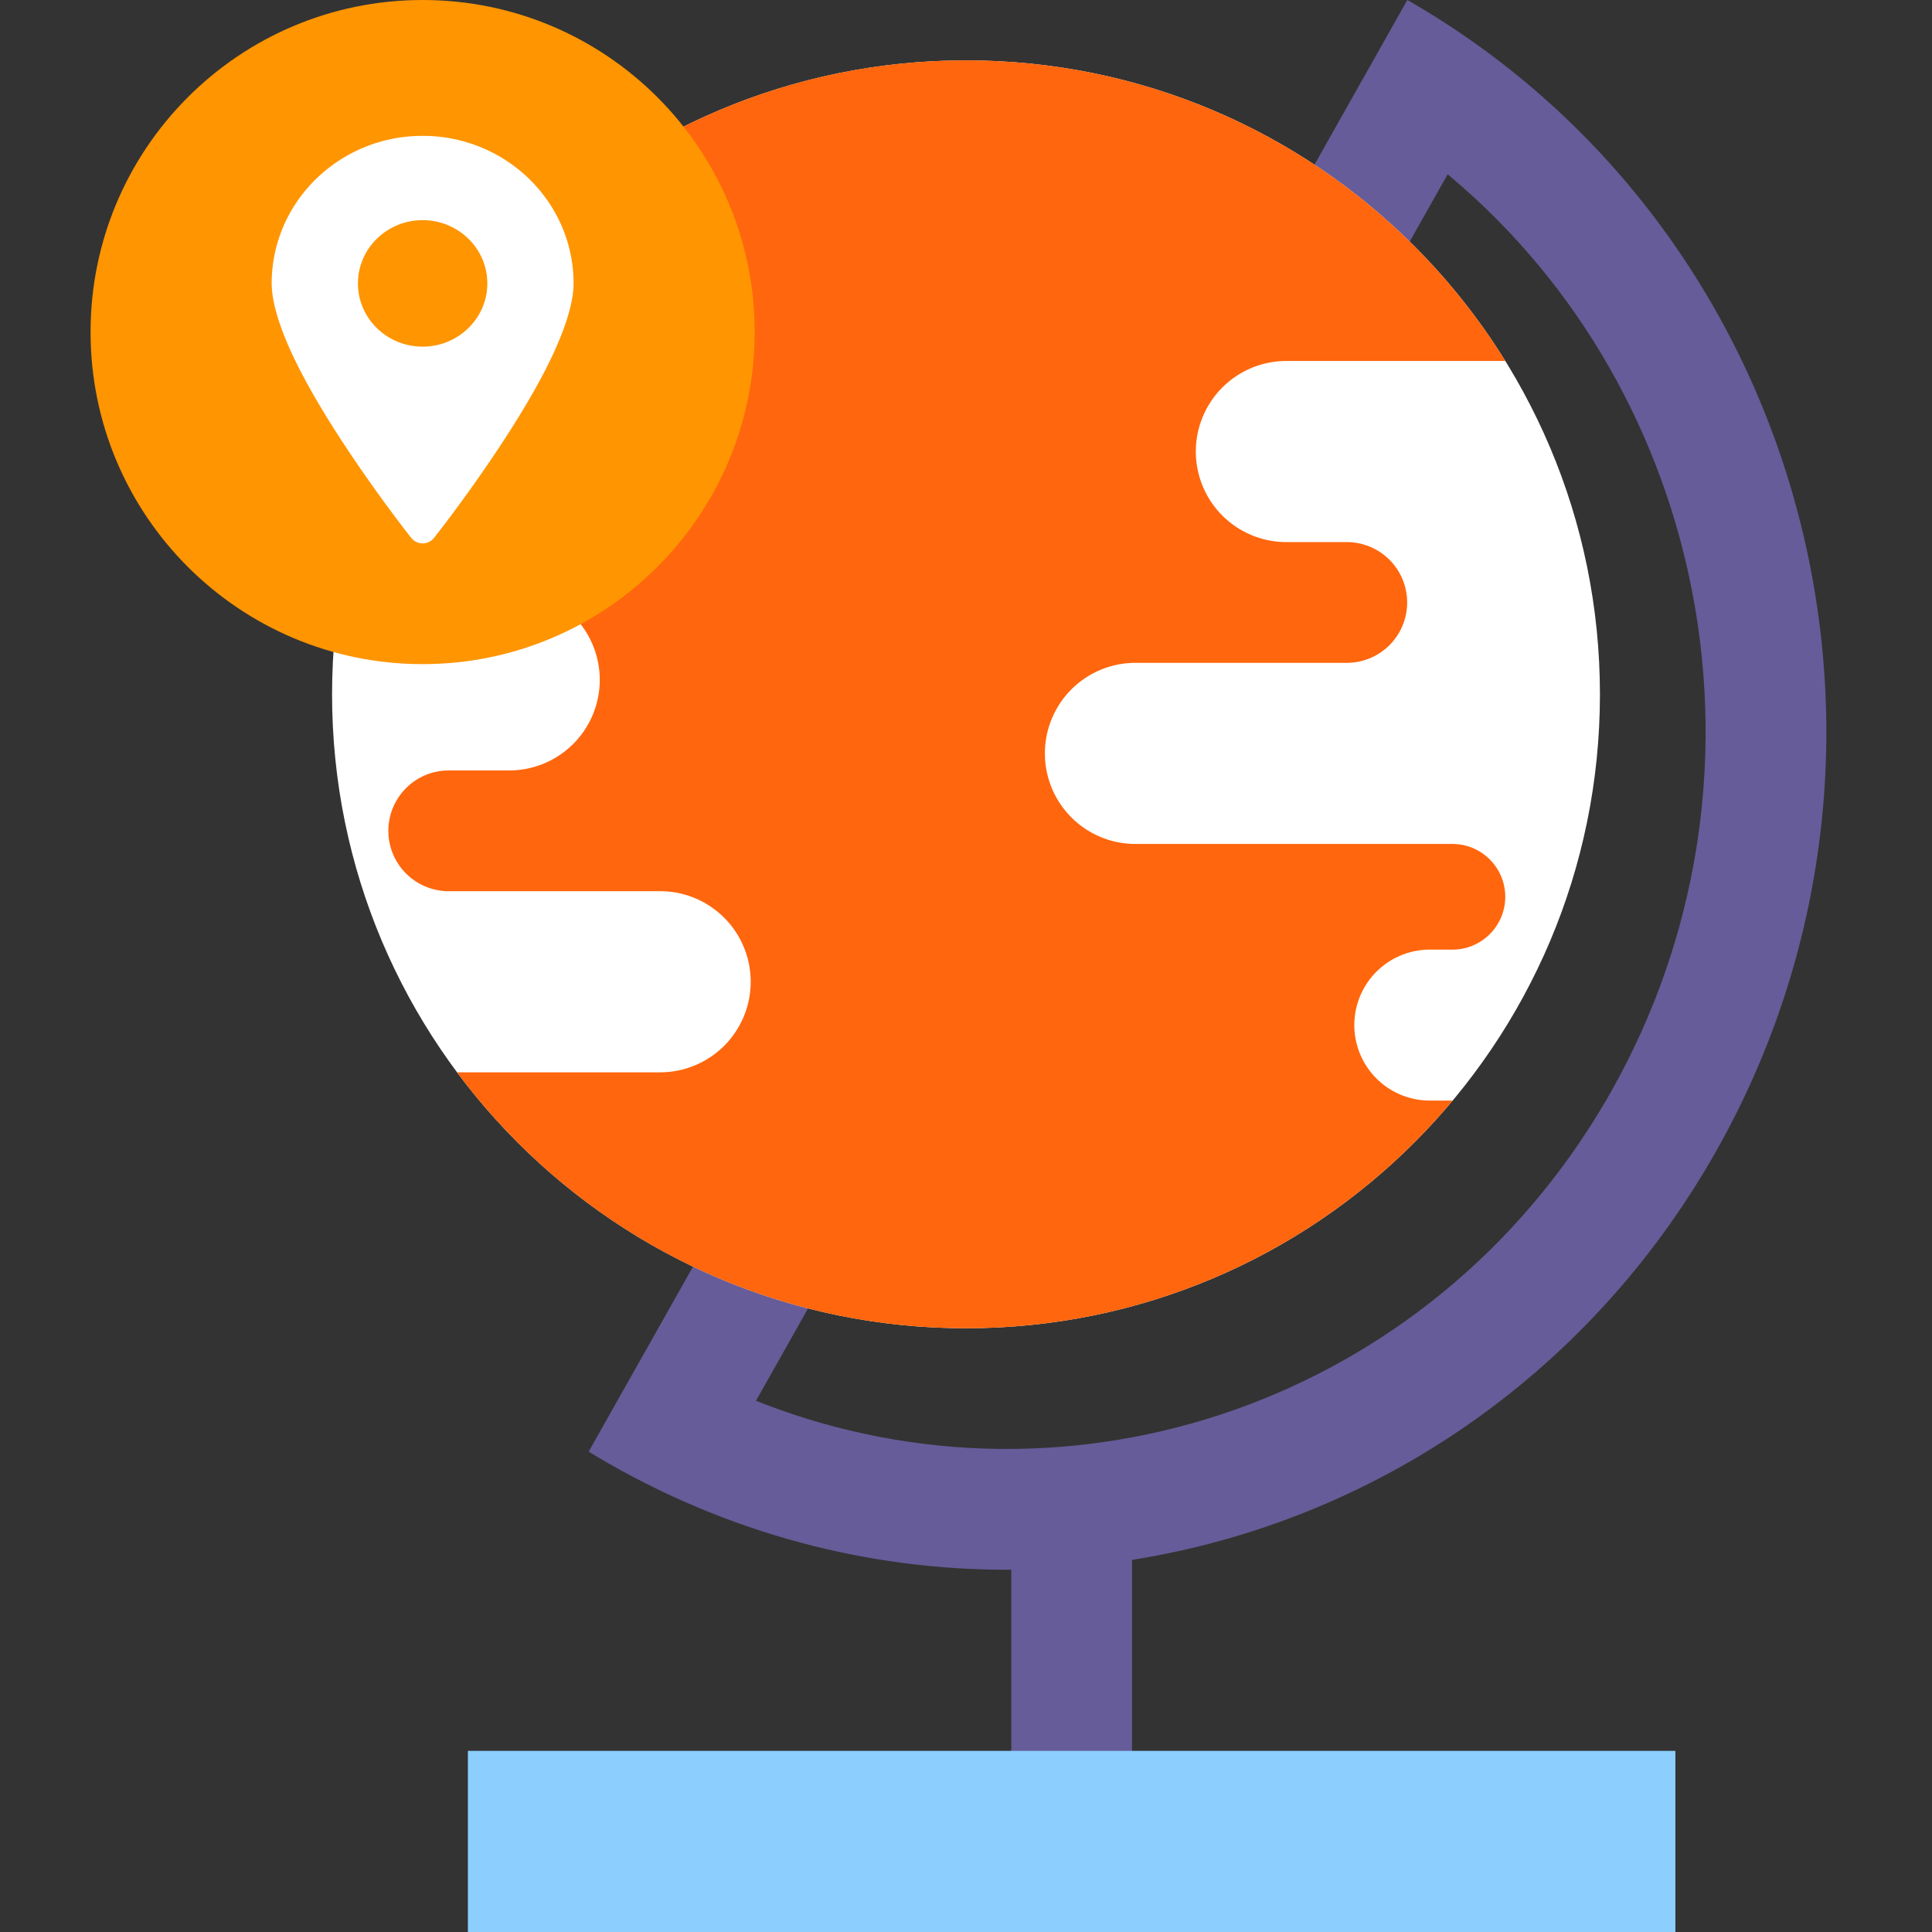 <svg xmlns="http://www.w3.org/2000/svg" width="128" height="128" fill="none" viewBox="0 0 128 128"><rect x="0" y="0" width="128" height="128" fill="#333333" stroke="none"/><path fill="#665C99" fill-rule="evenodd" d="m93.24 0 .629.364c25.945 15.336 34.834 49.3 19.855 75.86-8.553 15.166-23.04 24.64-38.724 27.122V120h-8v-16.001c-9.301.054-18.74-2.343-27.376-7.448L39 96.176 93.24 0Zm2.669 11.55L50.086 92.803l.392.156c20.54 7.962 44.235-.074 55.889-19.989l.388-.676c11.565-20.507 6.542-46.168-10.7-60.624l-.146-.12Z" clip-rule="evenodd"/><path fill="#fff" d="M64 88c23.196 0 42-18.804 42-42S87.196 4 64 4 22 22.804 22 46s18.804 42 42 42Z"/><path fill="#FF660D" fill-rule="evenodd" d="M64 4c15.094 0 28.328 7.962 35.731 19.915H85.227a6 6 0 0 0 0 12h4a4 4 0 1 1 0 8h-14a6 6 0 0 0 0 12h21a3.5 3.5 0 1 1 0 7h-1.5a5 5 0 1 0 0 10h1.517C88.54 82.136 76.954 88 64 88c-13.81 0-26.063-6.665-33.719-16.954l13.449-.002a6 6 0 0 0 .225-11.996l-.225-.004h-14a4 4 0 0 1-.2-7.995l.2-.005h4a6 6 0 0 0 .225-11.996l-.225-.004H22.573C25.888 19.16 43.173 4 64 4Z" clip-rule="evenodd"/><path fill="#8CCFFF" d="M111 116H31v12h80v-12Z"/><path fill="#FF9500" d="M28 44c12.15 0 22-9.85 22-22S40.15 0 28 0 6 9.85 6 22s9.85 22 22 22Z"/><path fill="#fff" fill-rule="evenodd" d="M28 9c-5.519 0-10 4.38-10 9.776 0 1.571.837 3.786 2.06 6.1 2.696 5.096 7.187 10.763 7.187 10.763A.96.96 0 0 0 28 36a.96.96 0 0 0 .753-.36s4.49-5.668 7.187-10.765c1.223-2.313 2.06-4.528 2.06-6.1C38 13.382 33.519 9 28 9Zm0 5.586c-2.365 0-4.286 1.878-4.286 4.19 0 2.312 1.92 4.19 4.286 4.19 2.365 0 4.286-1.878 4.286-4.19 0-2.312-1.92-4.19-4.286-4.19Z" clip-rule="evenodd"/></svg>